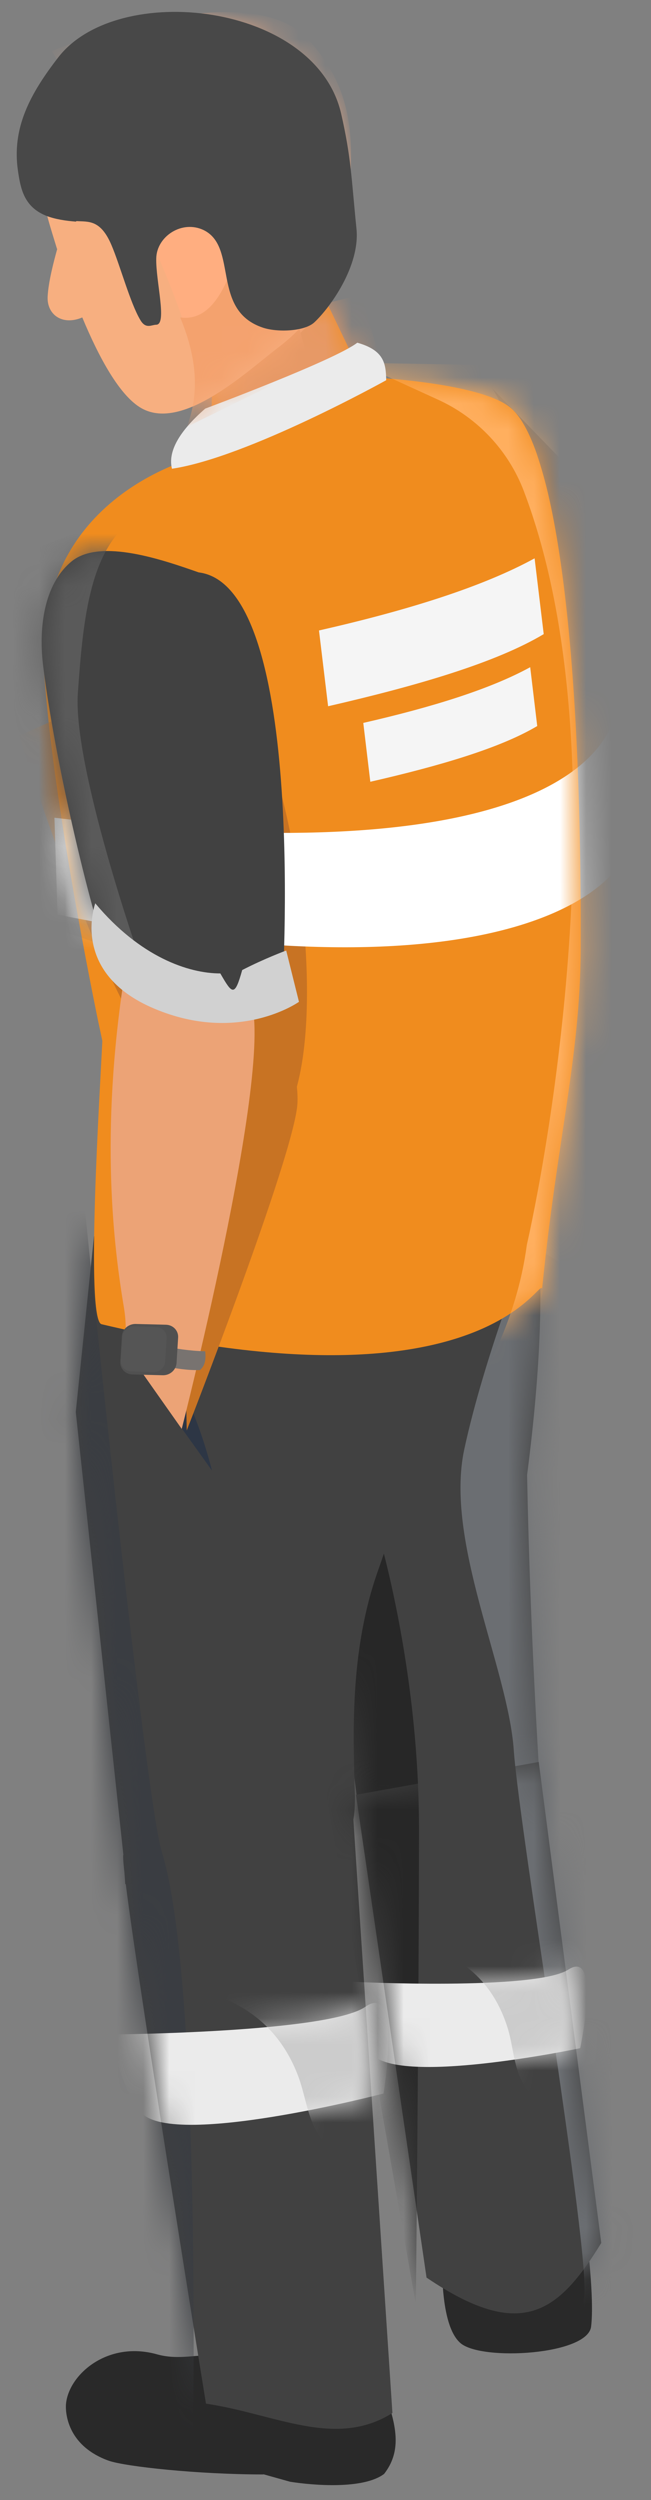 <svg width="25" height="96" viewBox="0 0 25 96" fill="none" xmlns="http://www.w3.org/2000/svg">
<rect x="0" y="0" width="25" height="96" fill="#808080" stroke="none"/>
<path fill-rule="evenodd" clip-rule="evenodd" d="M13.441 17.24C13.441 17.24 16.151 14.42 19.411 15.85C22.411 17.16 21.421 30.49 20.821 30.23C19.091 30.48 15.961 30.26 15.301 28.82C14.631 27.35 12.951 18.78 13.431 17.23L13.441 17.24Z" fill="#384962"/>
<mask id="mask0_1718_23364" style="mask-type:luminance" maskUnits="userSpaceOnUse" x="13" y="15" width="9" height="16">
<path d="M13.441 17.24C13.441 17.24 16.151 14.42 19.411 15.85C22.411 17.16 21.421 30.49 20.821 30.23C19.091 30.48 15.961 30.26 15.301 28.82C14.631 27.35 12.951 18.78 13.431 17.23L13.441 17.24Z" fill="white"/>
</mask>
<g mask="url(#mask0_1718_23364)">
<path fill-rule="evenodd" clip-rule="evenodd" d="M18.891 14.89C20.471 17.29 22.131 26.89 20.201 29.96L22.251 30.54L23.191 19.34L18.881 14.89H18.891Z" fill="#2B3646"/>
</g>
<path fill-rule="evenodd" clip-rule="evenodd" d="M14.741 27.1C14.741 27.1 13.541 29.41 16.431 30.78C19.321 32.15 21.341 30.5 21.341 30.5C21.341 30.5 21.391 29.74 21.421 29.32C21.421 29.25 21.401 29.19 21.351 29.15C21.301 29.11 21.231 29.09 21.171 29.1C20.821 29.17 20.181 29.32 19.631 29.57C19.291 30.5 19.211 30.4 18.851 29.65C17.731 29.61 16.161 29.04 14.731 27.11L14.741 27.1Z" fill="#DCDEE1"/>
<path fill-rule="evenodd" clip-rule="evenodd" d="M19.651 45.09C20.411 44.82 21.351 48.07 20.241 56.64C20.301 59.7 20.431 63.45 20.701 68C21.021 73.56 13.771 69.49 13.771 69.49L10.891 47.69C10.891 47.69 18.631 45.44 19.651 45.09Z" fill="#414141"/>
<mask id="mask1_1718_23364" style="mask-type:luminance" maskUnits="userSpaceOnUse" x="10" y="45" width="11" height="26">
<path d="M19.651 45.09C20.411 44.82 21.351 48.07 20.241 56.64C20.301 59.7 20.431 63.45 20.701 68C21.021 73.56 13.771 69.49 13.771 69.49L10.891 47.69C10.891 47.69 18.631 45.44 19.651 45.09Z" fill="white"/>
</mask>
<g mask="url(#mask1_1718_23364)">
<path fill-rule="evenodd" clip-rule="evenodd" d="M20.27 47.89C20.27 47.89 18.59 52.12 17.83 55.65C17.07 59.18 19.51 64.06 19.73 67.2C19.95 70.34 22.7 86.64 22.43 88.22C22.16 89.8 24.63 86.54 24.63 86.54C24.63 86.54 21.08 57.76 21.5 55.18C21.92 52.6 21.84 49.77 21.82 49.05C21.8 48.33 20.26 47.88 20.26 47.88L20.27 47.89Z" fill="#6B6E72"/>
<path fill-rule="evenodd" clip-rule="evenodd" d="M14.32 58.149C14.32 58.149 16.08 63.549 16.09 70.169C16.09 76.779 15.97 88.499 15.97 88.499L11.5 63.059L14.32 58.159V58.149Z" fill="#272727"/>
</g>
<path fill-rule="evenodd" clip-rule="evenodd" d="M10.12 95.019C7.62 95.019 4.82 94.719 4.17 94.49C2.67 93.95 2.52 92.79 2.53 92.379C2.58 91.23 4.1 89.859 6.04 90.409C6.86 90.639 7.66 90.389 8.13 90.46C10.03 90.73 14.36 91.189 14.36 91.189C14.36 91.189 14.43 91.669 14.46 92.279L14.85 92.079C15.23 93.21 15.42 94.139 14.75 94.999C13.95 95.6 12.03 95.439 11.14 95.299L10.11 95.01L10.12 95.019Z" fill="#292929"/>
<path fill-rule="evenodd" clip-rule="evenodd" d="M4.74 71.24L2.91 54.22L3.61 47.47C3.61 47.47 16.41 44.81 17.44 44.48C18.17 44.25 17.3 52.43 14.5 60.36C13.42 63.43 13.56 66.66 13.63 68.99C13.63 69.31 13.62 69.6 13.57 69.87L15.07 92.66C12.87 94.04 10.56 92.69 7.91 92.3C7.91 92.3 5.38 76.71 4.83 72.35H4.81L4.78 71.92C4.75 71.64 4.73 71.43 4.73 71.32C4.73 71.29 4.73 71.26 4.73 71.23L4.74 71.24Z" fill="#414141"/>
<mask id="mask2_1718_23364" style="mask-type:luminance" maskUnits="userSpaceOnUse" x="2" y="44" width="16" height="50">
<path d="M4.74 71.24L2.91 54.22L3.61 47.47C3.61 47.47 16.41 44.81 17.44 44.48C18.17 44.25 17.3 52.43 14.5 60.36C13.42 63.43 13.56 66.66 13.63 68.99C13.63 69.31 13.62 69.6 13.57 69.87L15.07 92.66C12.87 94.04 10.56 92.69 7.91 92.3C7.91 92.3 5.38 76.71 4.83 72.35H4.81L4.78 71.92C4.75 71.64 4.73 71.43 4.73 71.32C4.73 71.29 4.73 71.26 4.73 71.23L4.74 71.24Z" fill="white"/>
</mask>
<g mask="url(#mask2_1718_23364)">
<path fill-rule="evenodd" clip-rule="evenodd" d="M2.791 41.31C2.731 41.77 5.511 68.84 6.211 71.1C7.791 76.17 7.391 94.83 7.391 94.83L0.951 67.02L1.701 48.86C-0.109 39.49 -0.409 36.38 2.791 41.32V41.31Z" fill="#3A3D42"/>
<path fill-rule="evenodd" clip-rule="evenodd" d="M4.4 78.121C4.4 78.121 12.62 78.05 14.03 77.061C15.44 76.07 14.73 80.391 14.73 80.391C14.73 80.391 6.47 82.55 5.39 81.081C4.31 79.611 4.4 78.121 4.4 78.121Z" fill="#EBEBEB"/>
</g>
<mask id="mask3_1718_23364" style="mask-type:luminance" maskUnits="userSpaceOnUse" x="4" y="76" width="11" height="6">
<mask id="mask4_1718_23364" style="mask-type:luminance" maskUnits="userSpaceOnUse" x="4" y="76" width="11" height="6">
<path d="M4.4 78.12C4.4 78.12 12.62 78.049 14.03 77.059C15.44 76.07 14.73 80.39 14.73 80.39C14.73 80.39 6.47 82.549 5.39 81.079C4.31 79.609 4.4 78.12 4.4 78.12Z" fill="white"/>
</mask>
<g mask="url(#mask4_1718_23364)">
<path d="M4.74 71.239L2.91 54.219L3.61 47.469C3.61 47.469 16.41 44.809 17.44 44.479C18.17 44.249 17.3 52.429 14.5 60.359C13.42 63.429 13.56 66.659 13.63 68.989C13.63 69.309 13.62 69.599 13.57 69.869L15.07 92.659C12.87 94.039 10.56 92.689 7.91 92.299C7.91 92.299 5.38 76.709 4.83 72.349H4.81L4.78 71.919C4.75 71.639 4.73 71.429 4.73 71.319C4.73 71.289 4.73 71.259 4.73 71.229L4.74 71.239Z" fill="white"/>
</g>
</mask>
<g mask="url(#mask3_1718_23364)">
<path fill-rule="evenodd" clip-rule="evenodd" d="M8.689 76.78C10.04 77.37 10.97 78.39 11.479 79.8C11.739 80.53 11.829 81.4 12.279 82.05C12.739 82.72 13.479 83.68 14.359 82.95C15.799 81.75 15.539 79.85 15.179 78.2C14.969 77.25 14.819 76.35 14.009 75.73C13.089 75.02 11.999 75.04 10.889 75.13C10.19 75.19 9.459 75.36 9.069 76" fill="#CCCCCC"/>
</g>
<path fill-rule="evenodd" clip-rule="evenodd" d="M12.47 11.45L13.92 14.47C13.92 14.47 18.43 14.65 19.62 15.67C21.28 17.09 22.35 24.47 22.3 36.5C22.28 40.69 21.32 44.09 20.78 49.9C21.06 47.68 20.25 54.73 3.9 50.85C3.27 50.7 3.85 41.75 3.93 39.97C3.93 39.97 3.87 39.68 3.76 39.17C3.3 36.92 2.02 30.4 1.7 25.89C1.18 18.73 8.07 17.41 8.07 17.41L8.17 14.21C9.73 12.79 10.58 11.47 12.46 11.45H12.47Z" fill="#F08C1E"/>
<mask id="mask5_1718_23364" style="mask-type:luminance" maskUnits="userSpaceOnUse" x="1" y="11" width="22" height="42">
<path d="M12.47 11.45L13.92 14.47C13.92 14.47 18.43 14.65 19.62 15.67C21.28 17.09 22.35 24.47 22.3 36.5C22.28 40.69 21.32 44.09 20.78 49.9C21.06 47.68 20.25 54.73 3.9 50.85C3.27 50.7 3.85 41.75 3.93 39.97C3.93 39.97 3.87 39.68 3.76 39.17C3.3 36.92 2.02 30.4 1.7 25.89C1.18 18.73 8.07 17.41 8.07 17.41L8.17 14.21C9.73 12.79 10.58 11.47 12.46 11.45H12.47Z" fill="white"/>
</mask>
<g mask="url(#mask5_1718_23364)">
<path fill-rule="evenodd" clip-rule="evenodd" d="M7.35 17.57C7.35 17.57 13.75 14.74 14.67 14L13.86 11.32C13.86 11.32 8.12 12.74 7.69 12.66C7.26 12.58 7.36 17.57 7.36 17.57H7.35Z" fill="#E79966"/>
<path fill-rule="evenodd" clip-rule="evenodd" d="M13.76 13.951C13.76 13.951 15.39 14.691 16.83 15.351C18.34 16.041 19.52 17.301 20.11 18.841C23.77 28.441 21.22 43.411 20.23 47.811C19.84 50.761 18.48 53.211 16.93 55.571L23.97 55.171L24.05 14.111L13.76 13.931V13.951Z" fill="#FFAF5F"/>
<path fill-rule="evenodd" clip-rule="evenodd" d="M8.06 24.99C12.3 27.97 14.13 50.12 6.93 41.98C3.81 38.45 0.74 28.25 0.74 28.25L8.06 24.99Z" fill="#C87323"/>
<path fill-rule="evenodd" clip-rule="evenodd" d="M24.23 31.43C24.88 33.98 19.48 38.611 2.21 35.12L2.09 31.401C18.41 33.361 23.1 29.971 23.67 27.27L24.23 31.43Z" fill="white"/>
</g>
<mask id="mask6_1718_23364" style="mask-type:luminance" maskUnits="userSpaceOnUse" x="2" y="27" width="21" height="10">
<mask id="mask7_1718_23364" style="mask-type:luminance" maskUnits="userSpaceOnUse" x="2" y="27" width="23" height="10">
<path d="M24.23 31.43C24.88 33.98 19.48 38.609 2.21 35.12L2.09 31.399C18.41 33.359 23.1 29.97 23.67 27.27L24.23 31.43Z" fill="white"/>
</mask>
<g mask="url(#mask7_1718_23364)">
<path d="M12.47 11.449L13.92 14.469C13.92 14.469 18.43 14.649 19.62 15.669C21.28 17.089 22.35 24.469 22.3 36.499C22.28 40.689 21.32 44.089 20.78 49.899C21.06 47.679 20.25 54.729 3.9 50.849C3.27 50.699 3.85 41.749 3.93 39.969C3.93 39.969 3.87 39.679 3.76 39.169C3.3 36.919 2.02 30.399 1.7 25.889C1.18 18.729 8.07 17.409 8.07 17.409L8.17 14.209C9.73 12.789 10.58 11.469 12.46 11.449H12.47Z" fill="white"/>
</g>
</mask>
<g mask="url(#mask6_1718_23364)">
<path fill-rule="evenodd" clip-rule="evenodd" d="M8.059 24.989C8.059 24.989 4.509 44.549 2.699 40.199C0.889 35.849 0.859 30.789 0.859 30.789L8.069 24.989H8.059Z" fill="#E6E6E6"/>
</g>
<path fill-rule="evenodd" clip-rule="evenodd" d="M12.25 24.21C15.68 23.43 18.54 22.53 20.53 21.44L20.88 24.35C19.04 25.45 16.03 26.33 12.6 27.12L12.25 24.21Z" fill="#F5F5F5"/>
<path fill-rule="evenodd" clip-rule="evenodd" d="M13.951 27.76C16.611 27.15 18.831 26.46 20.361 25.62L20.631 27.88C19.201 28.73 16.881 29.41 14.221 30.02L13.951 27.76Z" fill="#F5F5F5"/>
<path fill-rule="evenodd" clip-rule="evenodd" d="M6.601 17.99C6.451 17.35 6.851 16.59 7.881 15.69C7.881 15.69 12.841 13.84 13.721 13.16C14.751 13.45 14.821 13.96 14.831 14.6C14.831 14.6 9.501 17.57 6.601 18V17.99Z" fill="#EBEBEB"/>
<path fill-rule="evenodd" clip-rule="evenodd" d="M22.54 85.981C22.54 85.981 22.83 88.251 22.7 89.341C22.57 90.43 18.51 90.671 17.69 89.981C16.86 89.281 16.99 86.721 16.99 86.721L22.54 85.981Z" fill="#292929"/>
<path fill-rule="evenodd" clip-rule="evenodd" d="M20.69 67.67L23.09 86.13C21.43 88.83 20.01 89.92 16.38 87.46L13.67 68.92L20.69 67.66V67.67Z" fill="#414141"/>
<mask id="mask8_1718_23364" style="mask-type:luminance" maskUnits="userSpaceOnUse" x="13" y="67" width="11" height="22">
<path d="M20.69 67.67L23.09 86.13C21.43 88.83 20.01 89.92 16.38 87.46L13.67 68.92L20.69 67.66V67.67Z" fill="white"/>
</mask>
<g mask="url(#mask8_1718_23364)">
<path fill-rule="evenodd" clip-rule="evenodd" d="M20.27 47.89C20.27 47.89 18.59 52.12 17.83 55.65C17.07 59.18 19.51 64.06 19.73 67.2C19.95 70.34 22.7 86.64 22.43 88.22C22.16 89.8 24.63 86.54 24.63 86.54C24.63 86.54 21.08 57.76 21.5 55.18C21.92 52.6 21.84 49.77 21.82 49.05C21.8 48.33 20.26 47.88 20.26 47.88L20.27 47.89Z" fill="#6B6E72"/>
<path fill-rule="evenodd" clip-rule="evenodd" d="M14.32 58.149C14.32 58.149 16.08 63.549 16.09 70.169C16.09 76.779 15.97 88.499 15.97 88.499L11.5 63.059L14.32 58.159V58.149Z" fill="#272727"/>
<path fill-rule="evenodd" clip-rule="evenodd" d="M13.511 76.1C13.511 76.1 20.571 76.45 21.831 75.63C23.091 74.82 22.281 78.65 22.281 78.65C22.281 78.65 15.091 80.17 14.221 78.8C13.361 77.42 13.501 76.1 13.501 76.1H13.511Z" fill="#EBEBEB"/>
</g>
<mask id="mask9_1718_23364" style="mask-type:luminance" maskUnits="userSpaceOnUse" x="13" y="75" width="10" height="5">
<mask id="mask10_1718_23364" style="mask-type:luminance" maskUnits="userSpaceOnUse" x="13" y="75" width="10" height="5">
<path d="M13.511 76.1C13.511 76.1 20.571 76.45 21.831 75.63C23.091 74.82 22.281 78.65 22.281 78.65C22.281 78.65 15.091 80.17 14.221 78.8C13.361 77.42 13.501 76.1 13.501 76.1H13.511Z" fill="white"/>
</mask>
<g mask="url(#mask10_1718_23364)">
<path d="M20.69 67.67L23.09 86.13C21.43 88.83 20.01 89.92 16.38 87.46L13.67 68.92L20.69 67.66V67.67Z" fill="white"/>
</g>
</mask>
<g mask="url(#mask9_1718_23364)">
<path fill-rule="evenodd" clip-rule="evenodd" d="M17.26 75.11C18.4 75.71 19.14 76.67 19.52 77.96C19.71 78.62 19.74 79.42 20.1 80.02C20.47 80.65 21.05 81.54 21.84 80.93C23.13 79.93 23 78.21 22.76 76.71C22.62 75.85 22.54 75.03 21.87 74.43C21.11 73.75 20.18 73.71 19.21 73.74C18.6 73.76 17.97 73.88 17.6 74.42" fill="#CCCCCC"/>
</g>
<path fill-rule="evenodd" clip-rule="evenodd" d="M2.2 9.55C2.07 10.02 1.86 10.81 1.83 11.38C1.79 12.07 2.38 12.52 3.16 12.19C3.8 13.73 4.6 15.21 5.44 15.68C7.05 16.58 9.54 14.21 10.74 13.3C13.2 11.42 14.19 7.79 12.86 4.69C11.53 1.59 8.06 -0.08 5.1 0.98C2.15 2.03 0.95 5.28 1.87 8.5C1.95 8.78 2.06 9.14 2.19 9.56L2.2 9.55Z" fill="#F7AF80"/>
<mask id="mask11_1718_23364" style="mask-type:luminance" maskUnits="userSpaceOnUse" x="1" y="0" width="13" height="16">
<path d="M2.2 9.55C2.07 10.02 1.86 10.81 1.83 11.38C1.79 12.07 2.38 12.52 3.16 12.19C3.8 13.73 4.6 15.21 5.44 15.68C7.05 16.58 9.54 14.21 10.74 13.3C13.2 11.42 14.19 7.79 12.86 4.69C11.53 1.59 8.06 -0.08 5.1 0.98C2.15 2.03 0.95 5.28 1.87 8.5C1.95 8.78 2.06 9.14 2.19 9.56L2.2 9.55Z" fill="white"/>
</mask>
<g mask="url(#mask11_1718_23364)">
<path fill-rule="evenodd" clip-rule="evenodd" d="M1.99 1.96C1.99 1.96 7.63 11.33 7.71 15.47C7.71 15.47 13.29 12.61 13.31 9.64C13.32 6.68 14.21 4.09 11.83 1.51C9.45 -1.08 1.99 1.96 1.99 1.96Z" fill="#FFAE80"/>
<path fill-rule="evenodd" clip-rule="evenodd" d="M9 10.04C8.54 11.4 7.93 12.33 6.92 12.19C7.66 13.97 7.59 15.28 7.18 16.39L11.89 14.07L11.05 10.95L9 10.04Z" fill="#F4A26E"/>
</g>
<path fill-rule="evenodd" clip-rule="evenodd" d="M2.91 8.51C2.53 8.48 2.11 8.42 1.76 8.28C0.93 7.94 0.79 7.26 0.69 6.56C0.45 4.93 1.14 3.62 2.24 2.2C4.52 -0.75 12.11 0.09 13.1 4.36C13.49 6.07 13.49 6.82 13.69 8.79C13.83 10.22 12.67 11.82 12.07 12.38C11.69 12.73 10.65 12.77 10.09 12.58C8.1 11.91 9.15 9.5 7.83 8.84C6.99 8.43 6.01 9.08 6 9.93C5.98 10.8 6.43 12.46 6 12.47C5.82 12.47 5.6 12.65 5.39 12.29C5 11.64 4.61 10.18 4.28 9.41C3.86 8.42 3.39 8.52 2.94 8.49L2.91 8.51Z" fill="#484848"/>
<path fill-rule="evenodd" clip-rule="evenodd" d="M5.211 52.38L8.141 56.47C7.541 54.17 6.861 53.01 6.181 51.86L5.201 52.38H5.211Z" fill="#2D3645"/>
<path fill-rule="evenodd" clip-rule="evenodd" d="M9.741 36.18C9.741 36.79 11.541 40.43 11.421 42.39C11.301 44.35 7.171 54.93 7.171 54.93L6.801 36.68" fill="#C87323"/>
<path fill-rule="evenodd" clip-rule="evenodd" d="M4.789 37.38C4.789 37.38 8.099 36.61 9.479 38.14C10.859 39.67 6.979 54.87 6.979 54.87L4.999 52.06C4.569 52.22 4.979 51.52 4.759 50.21C4.379 47.94 3.819 43.58 4.789 37.38Z" fill="#ECA376"/>
<path fill-rule="evenodd" clip-rule="evenodd" d="M5.06 52.13C5.73 52.32 6.77 52.64 7.68 52.61C7.86 52.46 7.92 52.22 7.88 51.89C6.7 51.86 5.6 51.54 4.98 51.34C4.86 51.66 4.87 51.93 5.05 52.14L5.06 52.13Z" fill="#787370"/>
<path fill-rule="evenodd" clip-rule="evenodd" d="M4.62 52.28C4.6 52.55 4.81 52.77 5.08 52.78L6.26 52.81C6.53 52.81 6.76 52.61 6.78 52.34L6.84 51.37C6.86 51.1 6.65 50.88 6.38 50.87L5.2 50.84C4.93 50.84 4.7 51.04 4.68 51.31L4.62 52.28Z" fill="#505050"/>
<path fill-rule="evenodd" clip-rule="evenodd" d="M4.64 52.22C4.62 52.46 4.8 52.65 5.04 52.66L5.89 52.69C6.13 52.69 6.33 52.51 6.34 52.28L6.4 51.4C6.42 51.16 6.24 50.97 6 50.96L5.15 50.93C4.91 50.93 4.71 51.11 4.7 51.34L4.64 52.22Z" fill="#555555"/>
<path fill-rule="evenodd" clip-rule="evenodd" d="M1.66 25.59C1.48 24.169 1.66 22.45 2.76 21.549C3.87 20.66 6.28 21.509 7.63 21.98C11.86 22.5 10.83 38.319 10.83 38.319C8.89 38.76 5.13 38.719 4.32 37.169C3.76 36.099 2.17 29.709 1.66 25.59Z" fill="#414141"/>
<mask id="mask12_1718_23364" style="mask-type:luminance" maskUnits="userSpaceOnUse" x="1" y="21" width="10" height="18">
<path d="M1.66 25.59C1.48 24.169 1.66 22.45 2.76 21.549C3.87 20.66 6.28 21.509 7.63 21.98C11.86 22.5 10.83 38.319 10.83 38.319C8.89 38.76 5.13 38.719 4.32 37.169C3.76 36.099 2.17 29.709 1.66 25.59Z" fill="white"/>
</mask>
<g mask="url(#mask12_1718_23364)">
<path fill-rule="evenodd" clip-rule="evenodd" d="M5.35 36.76C5.35 36.76 2.79 29.429 2.99 26.609C3.19 23.799 3.44 20.929 5.3 19.829C7.16 18.729 -0.48 21.79 -0.48 21.79L-0.23 27.359L1.78 35.549L5.35 36.76Z" fill="#5A5A5A"/>
</g>
<path fill-rule="evenodd" clip-rule="evenodd" d="M3.661 34.68C3.661 34.68 2.651 37.35 5.921 38.73C9.181 40.11 11.481 38.47 11.481 38.47L10.991 36.5C10.991 36.5 10.151 36.81 9.301 37.25C9.011 38.29 8.921 38.18 8.461 37.38C7.241 37.38 5.381 36.75 3.661 34.69V34.68Z" fill="#D1D1D1"/>
</svg>
